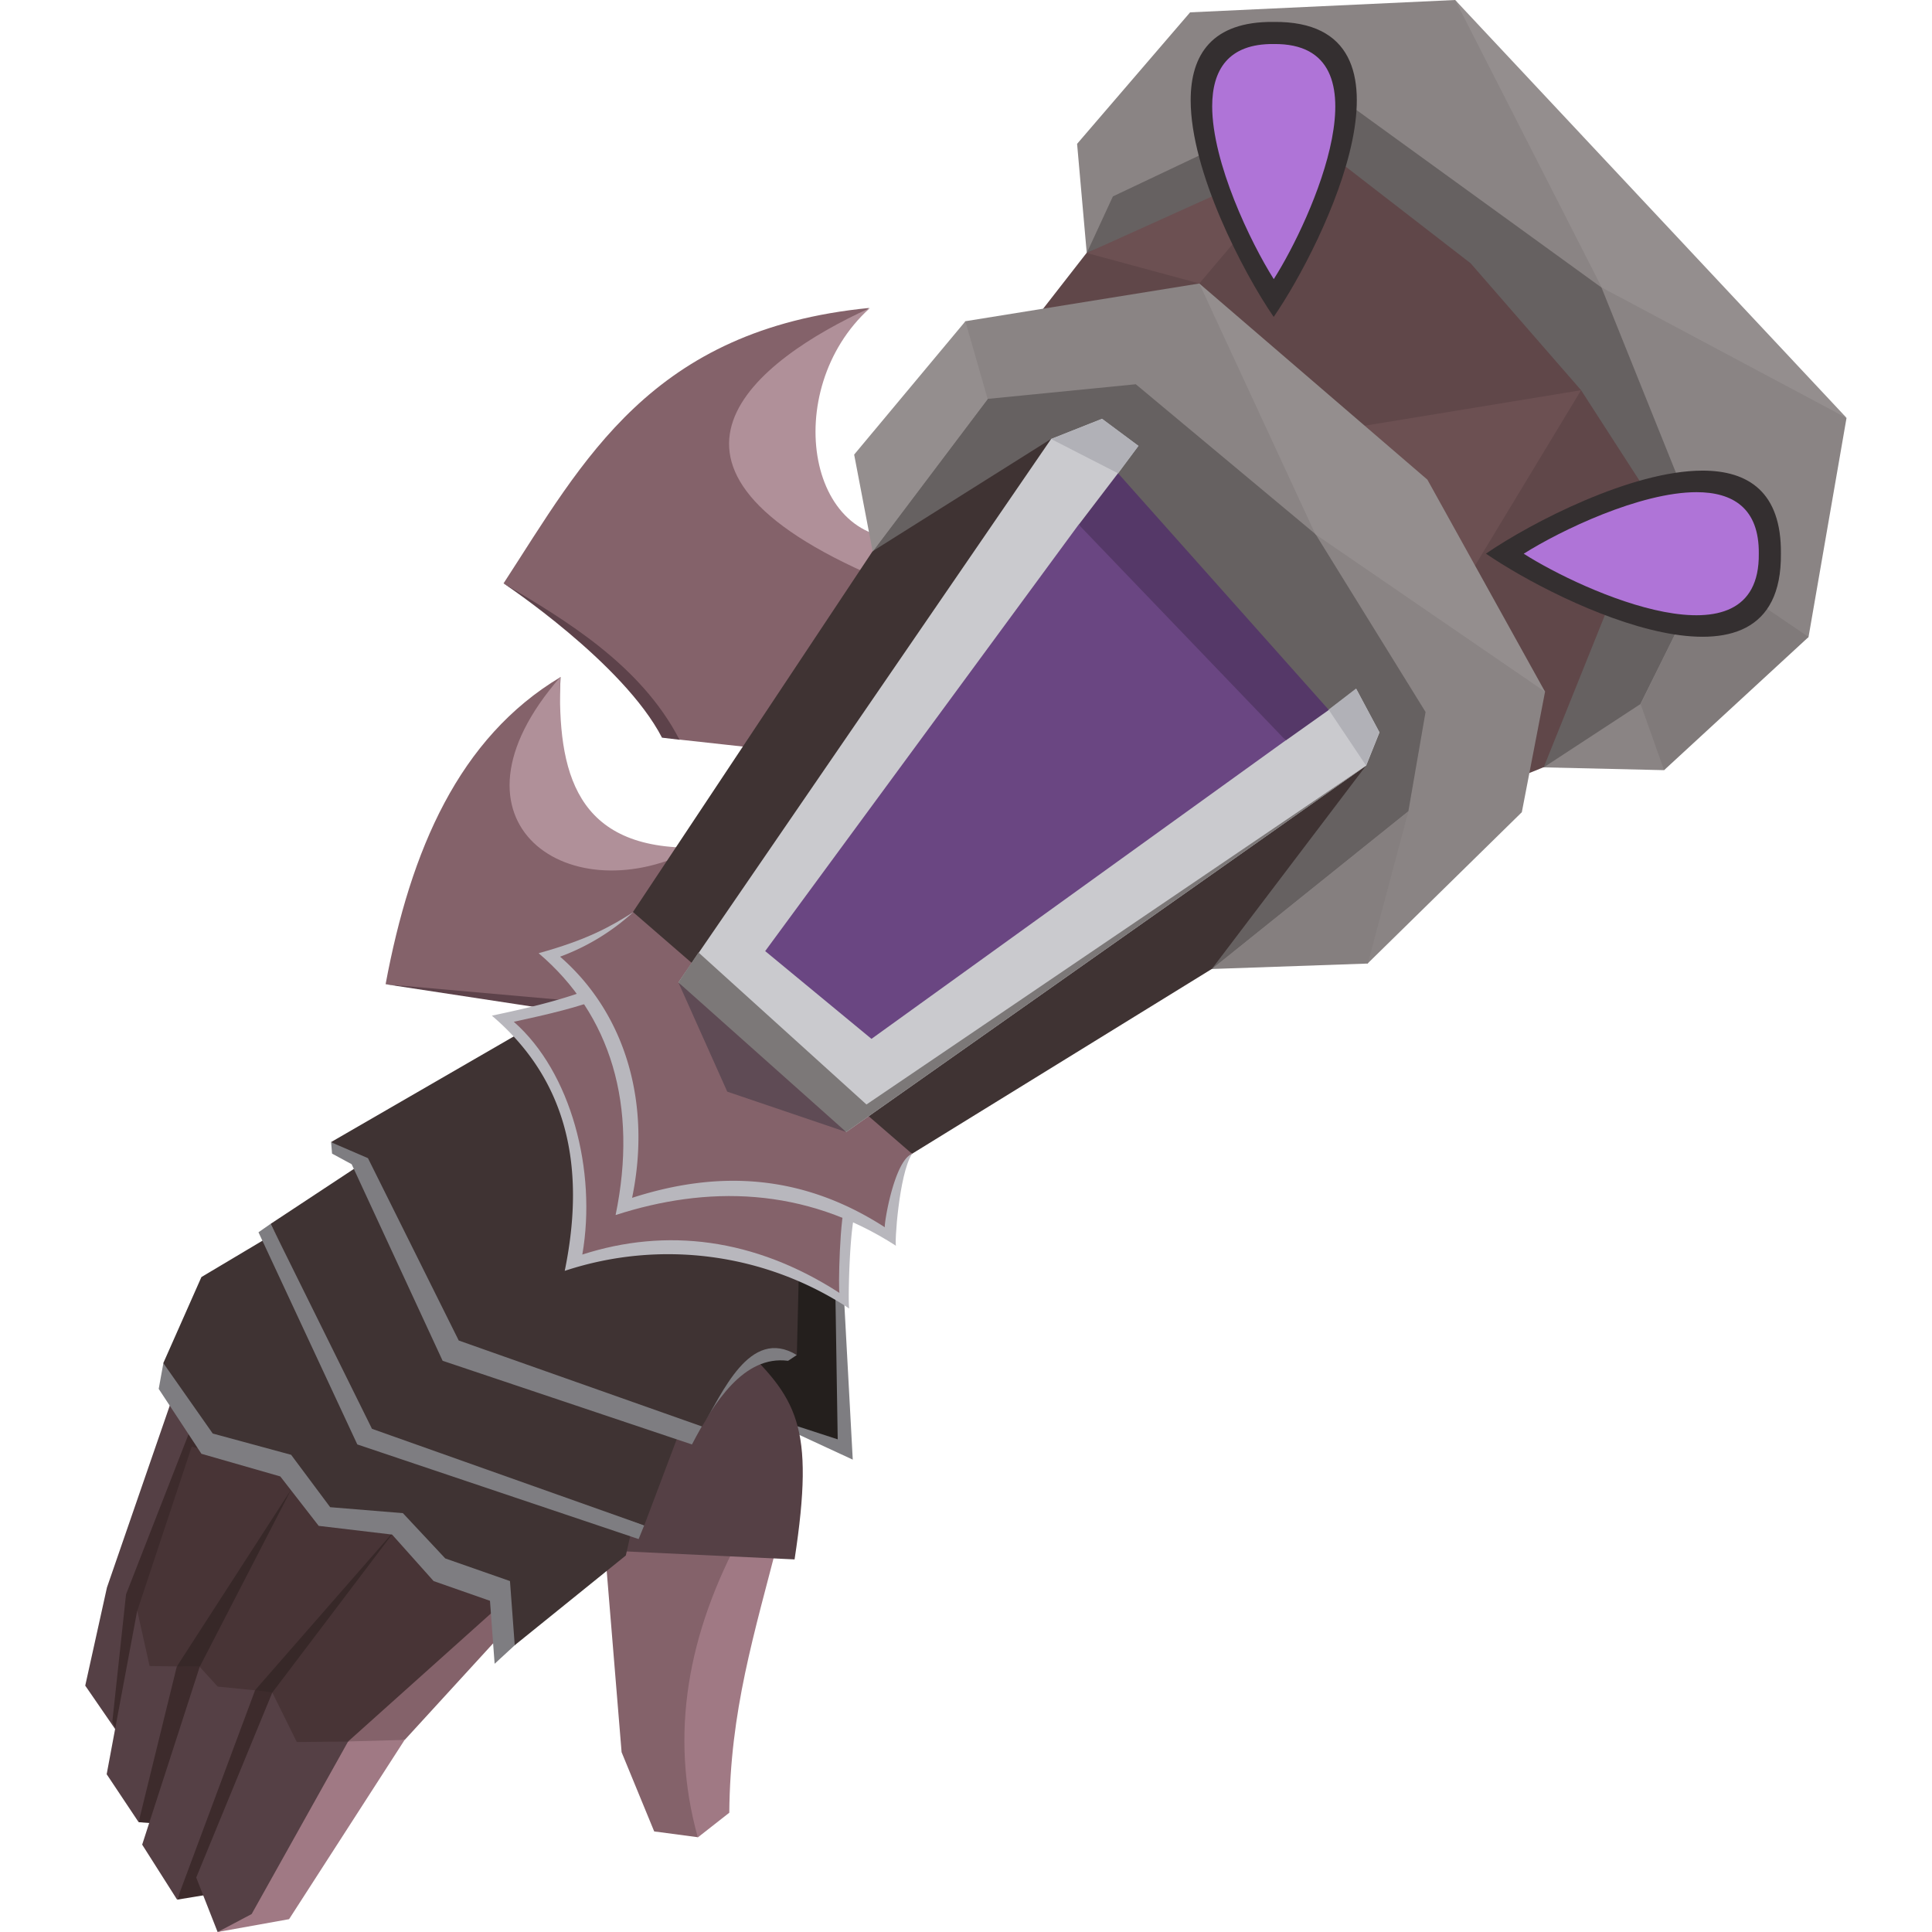 <svg xmlns="http://www.w3.org/2000/svg" viewBox="0 0 512 512"><defs><style>.a{fill:#7e7d81;}.b{fill:#241f1d;}.c{fill:#a07984;}.d{fill:#84626a;}.e{fill:#554045;}.f{fill:#3d2b2c;}.g{fill:#483436;}.h{fill:#372828;}.i{fill:#3f3333;}.j{fill:#5d424a;}.k{fill:#b8b7bd;}.l{fill:#b09099;}.m{fill:#8a8484;}.n{fill:#666161;}.o{fill:#604749;}.p{fill:#807a7a;}.q{fill:#342f30;}.r{fill:#af74d7;}.s{fill:#6c5052;}.t{fill:#cacace;}.u{fill:#6a4682;}.v{fill:#5f4b55;}.w{fill:#7c7878;fill-opacity:1;}.x{fill:#b1b1b7;}.y{fill:#553868;}.z{fill:#948e8e;}.aa{fill:#857f7f;}</style></defs><title>armour_god_water_gloves</title><path class="a" d="M223.49,340.61l2.5,46.21L200.2,374.88l6.3-35.19Z"/><path class="b" d="M222,381.44l-30.36-9.88,20-37.29,9.64,1.73Z"/><path class="c" d="M206.72,406.39c-7,27.21-13.21,46.8-13.45,74l-8.35,6.55-16.47-35.37,28.28-45.34Z"/><path class="d" d="M159.78,404.11l4.95,60.24,8.64,21,11.55,1.53c-7.61-27.2-2.67-54.16,11.81-80.71Z"/><path class="e" d="M46.75,367.39,28.34,420.71l-5.75,26L31,458.93l1.81-15.45L59.84,374.7Z"/><path class="f" d="M31,458.93l-1.23-2.68,3.63-33.72,16.86-43.19,8.54,4Z"/><path class="e" d="M28.27,470.19l8.08-43.31L52.9,441.7,36.74,482.9Z"/><path class="f" d="M46.86,441.62,36.73,482.9l6.36.48,13.09-43.22Z"/><path class="e" d="M46.93,503.42l-9.25-14.57,15.25-47.16L74,444.2Z"/><path class="f" d="M67.62,447.89l12.93-4.49-24.5,58.53-9.12,1.5Z"/><path class="e" d="M52,497.57,57.67,512l11.58-3.13,26.82-50.64-23.9-9.71Z"/><path class="c" d="M107.23,461.09,76.61,508.6,57.69,512l9-4.76L92.26,461.5l7.63-1.66Z"/><path class="g" d="M79.61,391.19,57,428.14,46.87,441.62l-7.23-.11-3.26-14.63,14.43-43.51Z"/><path class="h" d="M77.17,394.72l-30.3,46.9,13.07-.08Z"/><path class="g" d="M105.33,404.73l-28.16-10-24.25,47,4.77,5.23,9.94,1L89.68,434Z"/><path class="h" d="M105.33,404.73l-37.7,43.15,10.48,1.5Z"/><path class="g" d="M135.55,422.7l-20.16,20.82-23.13,18-13.61.13-6.48-13.11,33.16-43.79Z"/><path class="d" d="M135.55,422.7,92.26,461.5l15-.41L135,430.79Z"/><path class="e" d="M210.57,413.26c5.48-35.83.67-42.73-15.21-57.81L159,410.82Z"/><path class="a" d="M131.08,440.92l-1.23-16.69L114.91,419l-11-12.32-19.45-2.31L74.28,391.27l-20.9-6-11.32-17.2,1.24-6.84L145.72,419l-9.3,17Z"/><path class="i" d="M165.85,412.22,136.41,436l-1.26-17L118,413,106.77,401,87.5,399.42,77.15,385.54,56.38,379.9l-13.1-18.67,10.1-22.8,17.81-10.61L97,380.09l70.1,26.62Z"/><path class="a" d="M169.24,407.87,94.69,382.79,68.5,326.57l3.2-2.23,27.61,52.87,71.42,27Z"/><path class="i" d="M179.73,380.39l-9,23.86-72.15-25.6L71.71,324.34l23.75-15.67,24.26,49.1Z"/><path class="a" d="M183.38,382.8,117.3,360.62,93.19,308.53,88,305.72l-.25-3,79.33,21.37,44.08,35-2.31,1.54c-11.67-1.53-19.58,10.91-25.47,22.16Z"/><path class="i" d="M211.74,335.81l-.57,23.29c-12.61-7.66-19.8,10.45-25.11,18.94l-64.49-22.79L97.51,306.92l-9.82-4.23,51.59-29.83Z"/><path class="j" d="M180.14,196.05l-4.7-.56c-10.25-19.81-41.93-40.84-41.93-40.84,19.69,10.16,46.56,14,46.62,41.4Z"/><path class="d" d="M215.11,199.85,180.06,196c-10.26-19.81-30.28-31.73-46.62-41.39,21.16-32.47,39-67.32,96.92-73-26.72,21.89-15.38,69.21,12.92,60.57Zm-34.76,69.83c-1.91,0-78.16-8.86-78.16-8.86,6.64-35.63,19.45-65.31,46.39-81.41-1.54,25.21,1.24,47.2,36.28,45.2Z"/><path class="j" d="M102.2,260.84l59.08,9,.95-3.68Z"/><path class="k" d="M227,320.22c-1.94,3.46-2.34,26.49-1.92,26.57a87.2,87.2,0,0,0-75.42-10c5.95-29-.16-51.33-19.31-67.63,9.42-2,18.8-4.14,27.72-7.69l34.46,29.37Z"/><path class="d" d="M224.28,318.1c-1.79,3.2-2.17,24.47-1.79,24.55-22.61-14.61-46-17.33-68.17-10.18,3.86-22.16-2.93-48.33-18.16-61.69,8.7-1.89,17.38-3.83,25.61-7.12l31.84,27.12Z"/><path class="l" d="M148.48,179.43c-33.78,38.67,2.84,63.32,36.21,45.19C152.41,225.37,147.71,204.54,148.48,179.43Zm82-97.74c-24.08,21.71-16.6,65.73,12.92,60.56l-10.6,11c-69.55-29.66-32.37-57.88-2.32-71.6Z"/><path class="m" d="M409.08,203.36l31.89.74,15.5-24.18,22.81-11.11,10.06-58L433.57,57.93,385.63,0,315.39,3.27,285.44,38.12,288,67.05Z"/><path class="n" d="M288,67.05l6.93-15L353.06,24.5l71.35,51.7,29.14,72.48-18.86,37.93-25.61,16.76Z"/><path class="o" d="M273.18,86l14.8-19,65-25.66,36.75,28.43L419,103.4l18.66,28.91-28.55,71-22.91,9.29Z"/><path class="m" d="M307.9,247.71l13.28,9.07,21.1-6,20.2,4.51,40.82-40.05,6.16-31.95L317.82,75.13l-62,10-24.55,60.94Z"/><path class="n" d="M301,101.83l47.65,39.75,29.14,47.1L373.23,215l-52.06,41.8-10.3-1.45-78-99.13-1.61-10.11,30.47-40.4Z"/><path class="i" d="M362,202.92l-40.85,53.86-79.48,49-43.28-21.63-30.69-42.4,63.54-95.66,47.26-29.74Z"/><path class="p" d="M479.29,168.81,441,204.1l-6.21-17.49,17.71-36Z"/><path class="q" d="M451.2,124.72c-18.8,0-45.34,13.72-57.41,22,19.83,13.63,78.6,41.89,78.17,0,.17-16.36-8.7-22-20.74-22Z"/><path class="r" d="M449.64,130.43c-15,0-36.13,10.17-45.84,16.31,15.81,10.1,62.65,31,62.3,0,.13-12.12-6.93-16.31-16.54-16.31Z"/><path class="s" d="M288,67.05l29.84,8.08,29.44-34.85Z"/><path class="q" d="M315.54,26.57c0,18.8,13.73,45.34,22,57.42,13.63-19.83,41.89-78.61,0-78.18-16.36-.17-22,8.7-22,20.75Z"/><path class="r" d="M321.24,28.13c0,15,10.18,36.12,16.32,45.84,10.1-15.81,31-62.65,0-62.3-12.12-.13-16.32,6.93-16.32,16.53Z"/><path class="k" d="M241.71,305.77c-3.51,5.36-4.71,24.36-4.24,24.39C213,314.35,187.12,314.25,163.14,322c6-29-1.25-53.1-20.4-69.39,12.82-3.55,19-7,25-10.83l32.53,40.66Z"/><path class="d" d="M241.71,305.77c-4.87,1.94-7.58,19.4-7.2,19.48-22.57-14.57-44.95-14.92-67-7.81,5.1-24.59-1.42-48.53-19.08-63.91a58.9,58.9,0,0,0,19.37-11.79Z"/><path class="t" d="M278.55,116.34l-98.76,144L224.27,300l137.78-97.09,3.53-8.8-6.16-11.55-7.27,5.58-37.26-26.73-18.59-36,5.36-7.26L292,111Z"/><path class="u" d="M285.87,139l30.88,24.55,24,32.64-109.8,79.12-28.17-23.26Z"/><path class="v" d="M179.78,260.35l12.95,28.95L224.26,300l-19.66-22.2Z"/><path class="w" d="M179.78,260.35l5.32-7.94,44.52,40.29L362,202.92,224.26,300Z"/><path class="x" d="M278.55,116.34l17.74,9.09,5.44-7.26L292.11,111Zm87,77.69L362,202.84l-9.9-14.78,7.26-5.58Z"/><path class="s" d="M419,103.41l-32.79,54.23-35.66-43Z"/><path class="y" d="M296.29,125.41l55.86,62.73-11.4,8.09-54.87-57.18Z"/><path class="z" d="M317.83,75.13l30.76,66.45,60.87,41.75-31.19-56.22ZM385.63,0l38.85,76.19,64.93,34.61Z"/><path class="aa" d="M373.24,215l-10.75,40.35-41.29,1.44Z"/><path class="z" d="M255.83,85.15l5.92,20.62-30.48,40.4-4.91-25.7Z"/></svg>